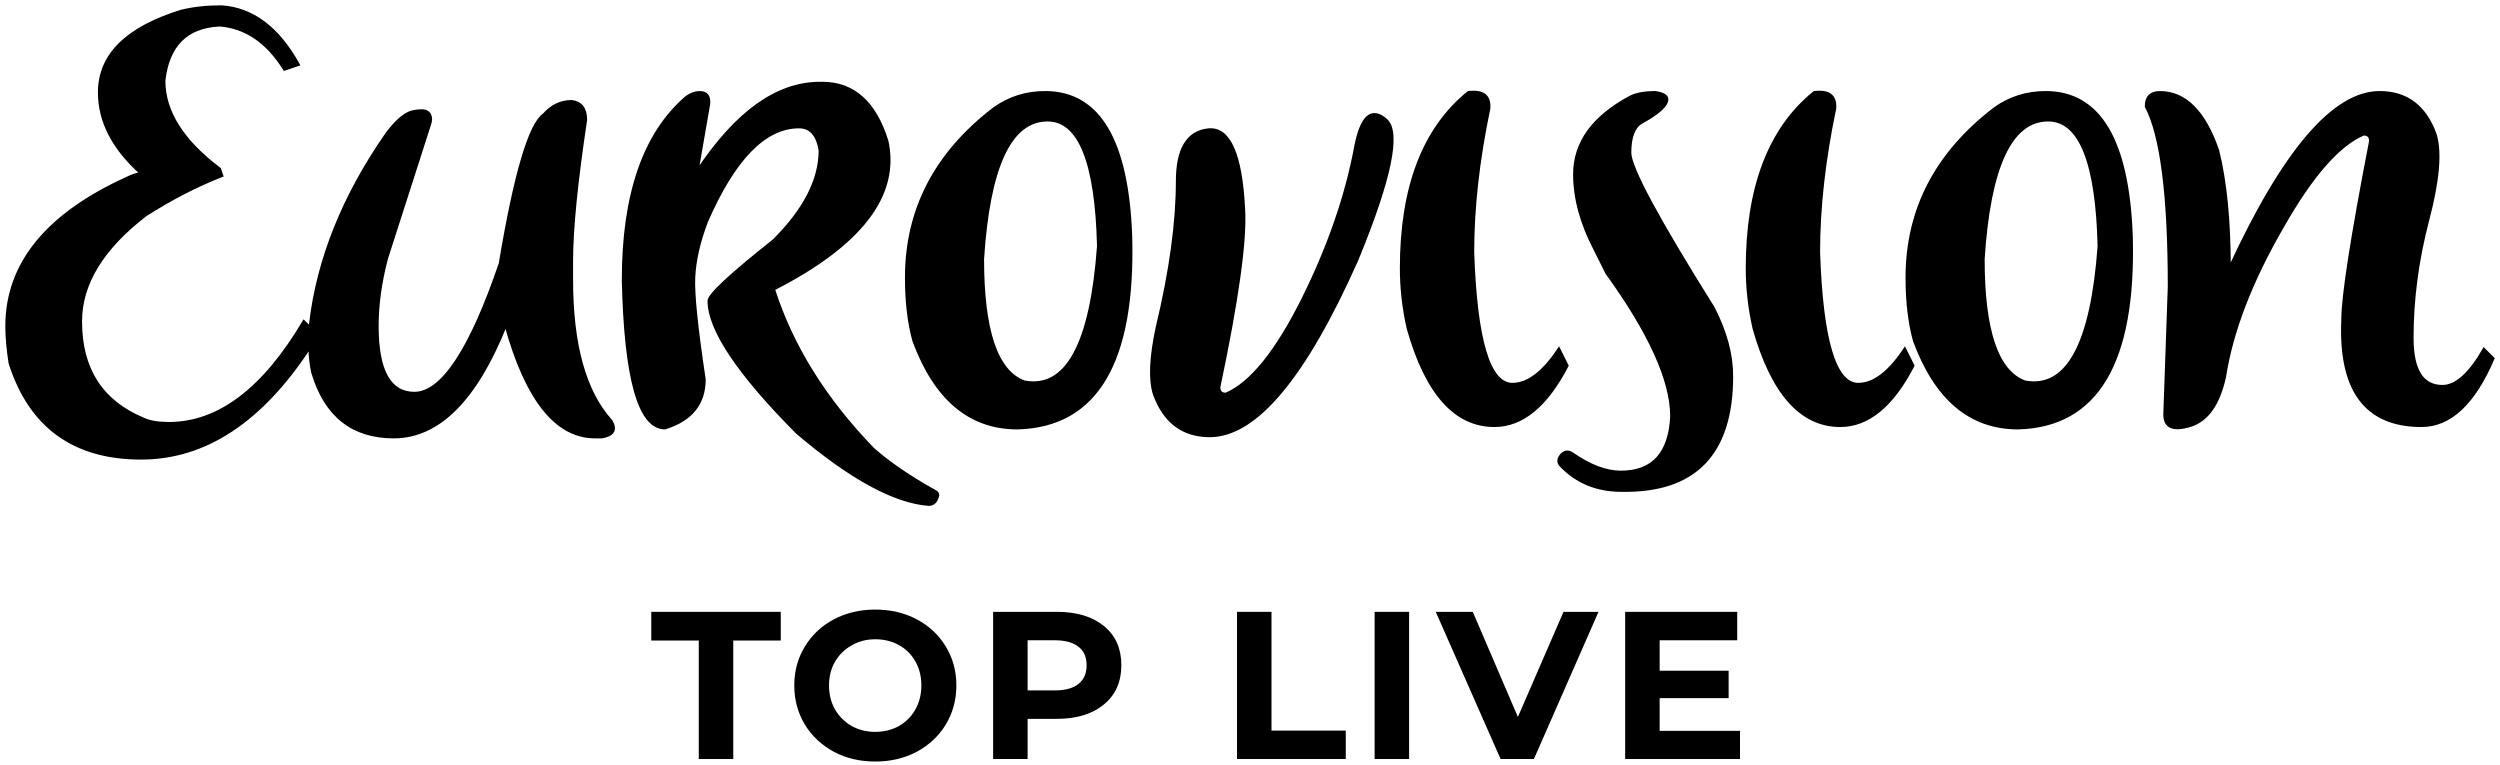<svg width="376" height="115" viewBox="0 0 376 115" fill="none" xmlns="http://www.w3.org/2000/svg">
    <mask id="path-1-outside-1_17_300" maskUnits="userSpaceOnUse" x="0" y="0" width="376" height="115" fill="black">
        <rect fill="white" width="376" height="115" />
        <path
            d="M1.494 54.637C4.549 64.16 11.122 68.922 21.215 68.922C30.845 68.922 39.303 63.358 46.588 52.229C46.621 53.696 46.758 54.947 47 55.984C48.917 62.483 52.99 65.732 59.219 65.732C65.957 65.732 71.572 60.117 76.064 48.887C79.179 60.117 83.656 65.732 89.496 65.732H90.529C92.236 65.433 92.701 64.624 91.922 63.307C87.969 58.964 85.992 51.882 85.992 42.059V39.273C85.992 34.482 86.696 27.399 88.103 18.025C88.103 16.348 87.4 15.42 85.992 15.24C84.375 15.24 82.982 15.899 81.814 17.217C79.658 18.714 77.457 26.186 75.211 39.633C70.779 52.63 66.481 59.129 62.318 59.129C58.605 59.129 56.748 55.76 56.748 49.022C56.748 45.847 57.212 42.478 58.141 38.914L64.519 19.059C64.669 18.639 64.759 18.295 64.789 18.025C64.789 17.097 64.325 16.633 63.397 16.633C62.947 16.633 62.468 16.693 61.959 16.812C60.821 17.142 59.548 18.25 58.141 20.137C51.642 29.48 47.824 38.989 46.685 48.662C46.671 48.87 46.659 49.075 46.647 49.277L45.697 48.348C39.648 58.56 32.88 63.666 25.393 63.666C23.745 63.666 22.458 63.441 21.529 62.992C15.27 60.387 12.141 55.505 12.141 48.348C12.141 42.688 15.39 37.357 21.889 32.355C25.722 29.9 29.555 27.923 33.389 26.426L33.029 25.393C27.459 21.2 24.674 16.783 24.674 12.141C25.273 6.81 28.058 4.025 33.029 3.785C36.953 4.085 40.202 6.301 42.777 10.434L44.889 9.715C41.834 4.204 37.971 1.299 33.299 1C31.053 1 29.031 1.225 27.234 1.674C19.029 4.219 14.926 8.292 14.926 13.893C14.926 18.265 17.022 22.323 21.215 26.066C20.526 26.186 19.822 26.426 19.104 26.785C7.035 32.266 1 39.693 1 49.066C1 50.684 1.165 52.54 1.494 54.637Z" />
        <path
            d="M123.682 12.5H123.322C116.854 12.5 110.699 16.917 104.859 25.752L106.611 15.645C106.731 14.477 106.267 13.893 105.219 13.893C104.56 13.893 103.901 14.132 103.242 14.611C96.893 20.062 93.719 29.226 93.719 42.103C94.048 56.958 96.144 64.385 100.008 64.385C103.961 63.157 105.938 60.716 105.938 57.062C104.77 49.306 104.245 44.185 104.365 41.699C104.485 39.184 105.114 36.413 106.252 33.389C110.385 23.865 115.027 19.104 120.178 19.104C121.885 19.104 122.933 20.271 123.322 22.607C123.322 27.04 121.001 31.562 116.359 36.174C109.861 41.325 106.611 44.35 106.611 45.248C106.611 49.56 111.029 56.164 119.863 65.059C127.889 71.887 134.493 75.495 139.674 75.885C140.393 75.885 140.857 75.421 141.066 74.492C141.066 74.223 140.932 74.028 140.662 73.908C136.799 71.752 133.684 69.626 131.318 67.529C124.071 60.042 119.085 52.031 116.359 43.496C129.477 36.788 135.167 29.376 133.43 21.26C131.633 15.42 128.383 12.5 123.682 12.5Z" />
        <path fill-rule="evenodd" clip-rule="evenodd"
            d="M170.086 35.59C169.577 21.125 165.279 13.893 157.193 13.893C154.318 13.893 151.758 14.701 149.512 16.318C140.707 23.057 136.305 31.532 136.305 41.744C136.305 45.398 136.679 48.572 137.428 51.268C140.662 60.012 145.858 64.385 153.016 64.385C164.905 64.085 170.595 54.487 170.086 35.59ZM154.049 57.422C149.886 55.895 147.805 49.74 147.805 38.959C148.703 25.033 151.952 18.07 157.553 18.07C162.344 18.07 164.89 24.389 165.189 37.027C164.111 51.822 160.398 58.62 154.049 57.422Z" />
        <path
            d="M177.049 27.279C177.049 33.478 176.046 40.771 174.039 49.156C173.051 53.678 172.901 57.047 173.59 59.264C175.117 63.456 177.902 65.553 181.945 65.553C188.863 65.553 196.245 56.733 204.092 39.094C209.123 26.875 210.576 19.852 208.449 18.025C206.323 16.169 204.811 17.441 203.912 21.844C202.535 29.361 199.869 37.087 195.916 45.023C191.963 52.93 188.115 57.676 184.371 59.264C183.682 59.264 183.338 58.919 183.338 58.23C186.123 45.053 187.366 36.114 187.066 31.412C186.647 23.146 184.865 19.178 181.721 19.508C178.606 19.837 177.049 22.428 177.049 27.279Z" />
        <path
            d="M224.756 64.025C228.949 64.025 232.602 61.016 235.717 54.996L234.459 52.48C232.123 56.014 229.787 57.781 227.451 57.781C223.947 57.781 221.971 51.163 221.521 37.926C221.521 31.247 222.33 24.045 223.947 16.318C224.097 14.432 223.064 13.623 220.848 13.893C214.109 19.343 210.74 28.163 210.74 40.352C210.74 43.376 211.085 46.401 211.773 49.426C214.529 59.159 218.856 64.025 224.756 64.025Z" />
        <path
            d="M236.795 26.201C236.795 29.825 237.828 33.613 239.895 37.566L241.646 41.07C248.145 50.055 251.395 57.242 251.395 62.633C251.125 68.203 248.579 70.988 243.758 70.988C241.542 70.988 239.101 70.06 236.436 68.203C235.837 67.814 235.298 67.889 234.818 68.428C234.339 68.997 234.294 69.506 234.684 69.955C237.079 72.501 240.134 73.773 243.848 73.773C254.928 73.983 260.469 68.248 260.469 56.568C260.469 53.304 259.54 49.875 257.684 46.281C249.328 32.954 245.15 25.183 245.15 22.967C245.15 20.631 245.719 19.119 246.857 18.43C249.433 17.022 250.721 15.854 250.721 14.926C250.721 14.417 250.137 14.072 248.969 13.893C247.322 13.893 246.049 14.132 245.15 14.611C239.58 17.606 236.795 21.469 236.795 26.201Z" />
        <path
            d="M276.775 64.025C280.968 64.025 284.622 61.016 287.736 54.996L286.479 52.48C284.143 56.014 281.807 57.781 279.471 57.781C275.967 57.781 273.99 51.163 273.541 37.926C273.541 31.247 274.35 24.045 275.967 16.318C276.117 14.432 275.083 13.623 272.867 13.893C266.129 19.343 262.76 28.163 262.76 40.352C262.76 43.376 263.104 46.401 263.793 49.426C266.548 59.159 270.876 64.025 276.775 64.025Z" />
        <path fill-rule="evenodd" clip-rule="evenodd"
            d="M320.574 35.59C320.065 21.125 315.768 13.893 307.682 13.893C304.807 13.893 302.246 14.701 300 16.318C291.195 23.057 286.793 31.532 286.793 41.744C286.793 45.398 287.167 48.572 287.916 51.268C291.15 60.012 296.346 64.385 303.504 64.385C315.393 64.085 321.083 54.487 320.574 35.59ZM304.537 57.422C300.374 55.895 298.293 49.74 298.293 38.959C299.191 25.033 302.441 18.07 308.041 18.07C312.833 18.07 315.378 24.389 315.678 37.027C314.6 51.822 310.886 58.62 304.537 57.422Z" />
        <path
            d="M333.557 22.607C331.55 16.797 328.645 13.893 324.842 13.893C323.464 13.893 322.775 14.596 322.775 16.004C325.081 20.376 326.234 29.421 326.234 43.137L325.561 62.273C325.531 64.22 326.803 64.804 329.379 64.025C331.954 63.247 333.691 60.806 334.59 56.703C335.668 49.785 338.588 42.223 343.35 34.018C347.692 26.381 351.735 21.769 355.479 20.182C356.167 20.182 356.512 20.526 356.512 21.215C353.727 35.59 352.334 44.529 352.334 48.033C351.855 58.695 355.808 64.025 364.193 64.025C368.506 64.025 372.1 60.656 374.975 53.918L373.582 52.525C371.456 56.239 369.374 58.096 367.338 58.096C364.313 58.096 362.801 55.67 362.801 50.818C362.801 45.008 363.579 39.124 365.137 33.164C366.724 27.174 367.098 22.847 366.26 20.182C364.732 15.989 361.947 13.893 357.904 13.893C350.986 13.893 343.454 22.712 335.309 40.352C335.309 33.194 334.725 27.279 333.557 22.607Z" />
        <path d="M105.296 96.135H98.152V92.221H117.228V96.135H110.084V113.957H105.296V96.135Z" />
        <path
            d="M131.63 114.337C129.375 114.337 127.336 113.856 125.512 112.893C123.688 111.905 122.257 110.562 121.218 108.865C120.179 107.142 119.66 105.217 119.66 103.089C119.66 100.961 120.179 99.048 121.218 97.351C122.257 95.628 123.688 94.286 125.512 93.323C127.336 92.36 129.375 91.879 131.63 91.879C133.91 91.879 135.962 92.36 137.786 93.323C139.61 94.286 141.041 95.628 142.08 97.351C143.119 99.048 143.638 100.961 143.638 103.089C143.638 105.217 143.119 107.142 142.08 108.865C141.041 110.562 139.61 111.905 137.786 112.893C135.962 113.856 133.91 114.337 131.63 114.337ZM131.63 110.271C132.998 110.271 134.227 109.967 135.316 109.359C136.405 108.726 137.254 107.864 137.862 106.775C138.47 105.686 138.774 104.457 138.774 103.089C138.774 101.721 138.47 100.492 137.862 99.403C137.254 98.314 136.405 97.465 135.316 96.857C134.227 96.249 132.998 95.945 131.63 95.945C130.287 95.945 129.071 96.262 127.982 96.895C126.893 97.503 126.031 98.352 125.398 99.441C124.79 100.505 124.486 101.721 124.486 103.089C124.486 104.457 124.79 105.686 125.398 106.775C126.031 107.864 126.893 108.726 127.982 109.359C129.071 109.967 130.287 110.271 131.63 110.271Z" />
        <path
            d="M158.951 92.221C161.889 92.221 164.207 92.918 165.905 94.311C167.602 95.679 168.451 97.592 168.451 100.049C168.451 102.506 167.589 104.432 165.867 105.825C164.169 107.218 161.864 107.915 158.951 107.915H154.353V113.957H149.565V92.221H158.951ZM158.609 104.039C160.255 104.039 161.497 103.697 162.333 103.013C163.194 102.329 163.625 101.341 163.625 100.049C163.625 98.757 163.194 97.782 162.333 97.123C161.497 96.439 160.255 96.097 158.609 96.097H154.353V104.039H158.609Z" />
        <path d="M186.245 92.221H191.033V110.081H202.205V113.957H186.245V92.221Z" />
        <path d="M206.942 92.221H211.73V113.957H206.942V92.221Z" />
        <path d="M240.108 92.221L230.57 113.957H225.82L216.244 92.221H221.374L228.29 108.333L235.282 92.221H240.108Z" />
        <path
            d="M261.496 110.119V113.957H244.624V92.221H261.078V96.097H249.412V101.075H259.786V104.799H249.412V110.119H261.496Z" />
    </mask>
    <path
        d="M1.494 54.637C4.549 64.16 11.122 68.922 21.215 68.922C30.845 68.922 39.303 63.358 46.588 52.229C46.621 53.696 46.758 54.947 47 55.984C48.917 62.483 52.99 65.732 59.219 65.732C65.957 65.732 71.572 60.117 76.064 48.887C79.179 60.117 83.656 65.732 89.496 65.732H90.529C92.236 65.433 92.701 64.624 91.922 63.307C87.969 58.964 85.992 51.882 85.992 42.059V39.273C85.992 34.482 86.696 27.399 88.103 18.025C88.103 16.348 87.4 15.42 85.992 15.24C84.375 15.24 82.982 15.899 81.814 17.217C79.658 18.714 77.457 26.186 75.211 39.633C70.779 52.63 66.481 59.129 62.318 59.129C58.605 59.129 56.748 55.76 56.748 49.022C56.748 45.847 57.212 42.478 58.141 38.914L64.519 19.059C64.669 18.639 64.759 18.295 64.789 18.025C64.789 17.097 64.325 16.633 63.397 16.633C62.947 16.633 62.468 16.693 61.959 16.812C60.821 17.142 59.548 18.25 58.141 20.137C51.642 29.48 47.824 38.989 46.685 48.662C46.671 48.87 46.659 49.075 46.647 49.277L45.697 48.348C39.648 58.56 32.88 63.666 25.393 63.666C23.745 63.666 22.458 63.441 21.529 62.992C15.27 60.387 12.141 55.505 12.141 48.348C12.141 42.688 15.39 37.357 21.889 32.355C25.722 29.9 29.555 27.923 33.389 26.426L33.029 25.393C27.459 21.2 24.674 16.783 24.674 12.141C25.273 6.81 28.058 4.025 33.029 3.785C36.953 4.085 40.202 6.301 42.777 10.434L44.889 9.715C41.834 4.204 37.971 1.299 33.299 1C31.053 1 29.031 1.225 27.234 1.674C19.029 4.219 14.926 8.292 14.926 13.893C14.926 18.265 17.022 22.323 21.215 26.066C20.526 26.186 19.822 26.426 19.104 26.785C7.035 32.266 1 39.693 1 49.066C1 50.684 1.165 52.54 1.494 54.637Z"
        fill="black" />
    <path
        d="M123.682 12.5H123.322C116.854 12.5 110.699 16.917 104.859 25.752L106.611 15.645C106.731 14.477 106.267 13.893 105.219 13.893C104.56 13.893 103.901 14.132 103.242 14.611C96.893 20.062 93.719 29.226 93.719 42.103C94.048 56.958 96.144 64.385 100.008 64.385C103.961 63.157 105.938 60.716 105.938 57.062C104.77 49.306 104.245 44.185 104.365 41.699C104.485 39.184 105.114 36.413 106.252 33.389C110.385 23.865 115.027 19.104 120.178 19.104C121.885 19.104 122.933 20.271 123.322 22.607C123.322 27.04 121.001 31.562 116.359 36.174C109.861 41.325 106.611 44.35 106.611 45.248C106.611 49.56 111.029 56.164 119.863 65.059C127.889 71.887 134.493 75.495 139.674 75.885C140.393 75.885 140.857 75.421 141.066 74.492C141.066 74.223 140.932 74.028 140.662 73.908C136.799 71.752 133.684 69.626 131.318 67.529C124.071 60.042 119.085 52.031 116.359 43.496C129.477 36.788 135.167 29.376 133.43 21.26C131.633 15.42 128.383 12.5 123.682 12.5Z"
        fill="black" />
    <path fill-rule="evenodd" clip-rule="evenodd"
        d="M170.086 35.59C169.577 21.125 165.279 13.893 157.193 13.893C154.318 13.893 151.758 14.701 149.512 16.318C140.707 23.057 136.305 31.532 136.305 41.744C136.305 45.398 136.679 48.572 137.428 51.268C140.662 60.012 145.858 64.385 153.016 64.385C164.905 64.085 170.595 54.487 170.086 35.59ZM154.049 57.422C149.886 55.895 147.805 49.74 147.805 38.959C148.703 25.033 151.952 18.07 157.553 18.07C162.344 18.07 164.89 24.389 165.189 37.027C164.111 51.822 160.398 58.62 154.049 57.422Z"
        fill="black" />
    <path
        d="M177.049 27.279C177.049 33.478 176.046 40.771 174.039 49.156C173.051 53.678 172.901 57.047 173.59 59.264C175.117 63.456 177.902 65.553 181.945 65.553C188.863 65.553 196.245 56.733 204.092 39.094C209.123 26.875 210.576 19.852 208.449 18.025C206.323 16.169 204.811 17.441 203.912 21.844C202.535 29.361 199.869 37.087 195.916 45.023C191.963 52.93 188.115 57.676 184.371 59.264C183.682 59.264 183.338 58.919 183.338 58.23C186.123 45.053 187.366 36.114 187.066 31.412C186.647 23.146 184.865 19.178 181.721 19.508C178.606 19.837 177.049 22.428 177.049 27.279Z"
        fill="black" />
    <path
        d="M224.756 64.025C228.949 64.025 232.602 61.016 235.717 54.996L234.459 52.48C232.123 56.014 229.787 57.781 227.451 57.781C223.947 57.781 221.971 51.163 221.521 37.926C221.521 31.247 222.33 24.045 223.947 16.318C224.097 14.432 223.064 13.623 220.848 13.893C214.109 19.343 210.74 28.163 210.74 40.352C210.74 43.376 211.085 46.401 211.773 49.426C214.529 59.159 218.856 64.025 224.756 64.025Z"
        fill="black" />
    <path
        d="M236.795 26.201C236.795 29.825 237.828 33.613 239.895 37.566L241.646 41.07C248.145 50.055 251.395 57.242 251.395 62.633C251.125 68.203 248.579 70.988 243.758 70.988C241.542 70.988 239.101 70.06 236.436 68.203C235.837 67.814 235.298 67.889 234.818 68.428C234.339 68.997 234.294 69.506 234.684 69.955C237.079 72.501 240.134 73.773 243.848 73.773C254.928 73.983 260.469 68.248 260.469 56.568C260.469 53.304 259.54 49.875 257.684 46.281C249.328 32.954 245.15 25.183 245.15 22.967C245.15 20.631 245.719 19.119 246.857 18.43C249.433 17.022 250.721 15.854 250.721 14.926C250.721 14.417 250.137 14.072 248.969 13.893C247.322 13.893 246.049 14.132 245.15 14.611C239.58 17.606 236.795 21.469 236.795 26.201Z"
        fill="black" />
    <path
        d="M276.775 64.025C280.968 64.025 284.622 61.016 287.736 54.996L286.479 52.48C284.143 56.014 281.807 57.781 279.471 57.781C275.967 57.781 273.99 51.163 273.541 37.926C273.541 31.247 274.35 24.045 275.967 16.318C276.117 14.432 275.083 13.623 272.867 13.893C266.129 19.343 262.76 28.163 262.76 40.352C262.76 43.376 263.104 46.401 263.793 49.426C266.548 59.159 270.876 64.025 276.775 64.025Z"
        fill="black" />
    <path fill-rule="evenodd" clip-rule="evenodd"
        d="M320.574 35.59C320.065 21.125 315.768 13.893 307.682 13.893C304.807 13.893 302.246 14.701 300 16.318C291.195 23.057 286.793 31.532 286.793 41.744C286.793 45.398 287.167 48.572 287.916 51.268C291.15 60.012 296.346 64.385 303.504 64.385C315.393 64.085 321.083 54.487 320.574 35.59ZM304.537 57.422C300.374 55.895 298.293 49.74 298.293 38.959C299.191 25.033 302.441 18.07 308.041 18.07C312.833 18.07 315.378 24.389 315.678 37.027C314.6 51.822 310.886 58.62 304.537 57.422Z"
        fill="black" />
    <path
        d="M333.557 22.607C331.55 16.797 328.645 13.893 324.842 13.893C323.464 13.893 322.775 14.596 322.775 16.004C325.081 20.376 326.234 29.421 326.234 43.137L325.561 62.273C325.531 64.22 326.803 64.804 329.379 64.025C331.954 63.247 333.691 60.806 334.59 56.703C335.668 49.785 338.588 42.223 343.35 34.018C347.692 26.381 351.735 21.769 355.479 20.182C356.167 20.182 356.512 20.526 356.512 21.215C353.727 35.59 352.334 44.529 352.334 48.033C351.855 58.695 355.808 64.025 364.193 64.025C368.506 64.025 372.1 60.656 374.975 53.918L373.582 52.525C371.456 56.239 369.374 58.096 367.338 58.096C364.313 58.096 362.801 55.67 362.801 50.818C362.801 45.008 363.579 39.124 365.137 33.164C366.724 27.174 367.098 22.847 366.26 20.182C364.732 15.989 361.947 13.893 357.904 13.893C350.986 13.893 343.454 22.712 335.309 40.352C335.309 33.194 334.725 27.279 333.557 22.607Z"
        fill="black" />
    <path d="M105.296 96.135H98.152V92.221H117.228V96.135H110.084V113.957H105.296V96.135Z" fill="black" />
    <path
        d="M131.63 114.337C129.375 114.337 127.336 113.856 125.512 112.893C123.688 111.905 122.257 110.562 121.218 108.865C120.179 107.142 119.66 105.217 119.66 103.089C119.66 100.961 120.179 99.048 121.218 97.351C122.257 95.628 123.688 94.286 125.512 93.323C127.336 92.36 129.375 91.879 131.63 91.879C133.91 91.879 135.962 92.36 137.786 93.323C139.61 94.286 141.041 95.628 142.08 97.351C143.119 99.048 143.638 100.961 143.638 103.089C143.638 105.217 143.119 107.142 142.08 108.865C141.041 110.562 139.61 111.905 137.786 112.893C135.962 113.856 133.91 114.337 131.63 114.337ZM131.63 110.271C132.998 110.271 134.227 109.967 135.316 109.359C136.405 108.726 137.254 107.864 137.862 106.775C138.47 105.686 138.774 104.457 138.774 103.089C138.774 101.721 138.47 100.492 137.862 99.403C137.254 98.314 136.405 97.465 135.316 96.857C134.227 96.249 132.998 95.945 131.63 95.945C130.287 95.945 129.071 96.262 127.982 96.895C126.893 97.503 126.031 98.352 125.398 99.441C124.79 100.505 124.486 101.721 124.486 103.089C124.486 104.457 124.79 105.686 125.398 106.775C126.031 107.864 126.893 108.726 127.982 109.359C129.071 109.967 130.287 110.271 131.63 110.271Z"
        fill="black" />
    <path
        d="M158.951 92.221C161.889 92.221 164.207 92.918 165.905 94.311C167.602 95.679 168.451 97.592 168.451 100.049C168.451 102.506 167.589 104.432 165.867 105.825C164.169 107.218 161.864 107.915 158.951 107.915H154.353V113.957H149.565V92.221H158.951ZM158.609 104.039C160.255 104.039 161.497 103.697 162.333 103.013C163.194 102.329 163.625 101.341 163.625 100.049C163.625 98.757 163.194 97.782 162.333 97.123C161.497 96.439 160.255 96.097 158.609 96.097H154.353V104.039H158.609Z"
        fill="black" />
    <path d="M186.245 92.221H191.033V110.081H202.205V113.957H186.245V92.221Z" fill="black" />
    <path d="M206.942 92.221H211.73V113.957H206.942V92.221Z" fill="black" />
    <path d="M240.108 92.221L230.57 113.957H225.82L216.244 92.221H221.374L228.29 108.333L235.282 92.221H240.108Z"
        fill="black" />
    <path
        d="M261.496 110.119V113.957H244.624V92.221H261.078V96.097H249.412V101.075H259.786V104.799H249.412V110.119H261.496Z"
        fill="black" />
    <path
        d="M1.494 54.637C4.549 64.16 11.122 68.922 21.215 68.922C30.845 68.922 39.303 63.358 46.588 52.229C46.621 53.696 46.758 54.947 47 55.984C48.917 62.483 52.99 65.732 59.219 65.732C65.957 65.732 71.572 60.117 76.064 48.887C79.179 60.117 83.656 65.732 89.496 65.732H90.529C92.236 65.433 92.701 64.624 91.922 63.307C87.969 58.964 85.992 51.882 85.992 42.059V39.273C85.992 34.482 86.696 27.399 88.103 18.025C88.103 16.348 87.4 15.42 85.992 15.24C84.375 15.24 82.982 15.899 81.814 17.217C79.658 18.714 77.457 26.186 75.211 39.633C70.779 52.63 66.481 59.129 62.318 59.129C58.605 59.129 56.748 55.76 56.748 49.022C56.748 45.847 57.212 42.478 58.141 38.914L64.519 19.059C64.669 18.639 64.759 18.295 64.789 18.025C64.789 17.097 64.325 16.633 63.397 16.633C62.947 16.633 62.468 16.693 61.959 16.812C60.821 17.142 59.548 18.25 58.141 20.137C51.642 29.48 47.824 38.989 46.685 48.662C46.671 48.87 46.659 49.075 46.647 49.277L45.697 48.348C39.648 58.56 32.88 63.666 25.393 63.666C23.745 63.666 22.458 63.441 21.529 62.992C15.27 60.387 12.141 55.505 12.141 48.348C12.141 42.688 15.39 37.357 21.889 32.355C25.722 29.9 29.555 27.923 33.389 26.426L33.029 25.393C27.459 21.2 24.674 16.783 24.674 12.141C25.273 6.81 28.058 4.025 33.029 3.785C36.953 4.085 40.202 6.301 42.777 10.434L44.889 9.715C41.834 4.204 37.971 1.299 33.299 1C31.053 1 29.031 1.225 27.234 1.674C19.029 4.219 14.926 8.292 14.926 13.893C14.926 18.265 17.022 22.323 21.215 26.066C20.526 26.186 19.822 26.426 19.104 26.785C7.035 32.266 1 39.693 1 49.066C1 50.684 1.165 52.54 1.494 54.637Z"
        stroke="black" stroke-width="0.4" mask="url(#path-1-outside-1_17_300)" />
    <path
        d="M123.682 12.5H123.322C116.854 12.5 110.699 16.917 104.859 25.752L106.611 15.645C106.731 14.477 106.267 13.893 105.219 13.893C104.56 13.893 103.901 14.132 103.242 14.611C96.893 20.062 93.719 29.226 93.719 42.103C94.048 56.958 96.144 64.385 100.008 64.385C103.961 63.157 105.938 60.716 105.938 57.062C104.77 49.306 104.245 44.185 104.365 41.699C104.485 39.184 105.114 36.413 106.252 33.389C110.385 23.865 115.027 19.104 120.178 19.104C121.885 19.104 122.933 20.271 123.322 22.607C123.322 27.04 121.001 31.562 116.359 36.174C109.861 41.325 106.611 44.35 106.611 45.248C106.611 49.56 111.029 56.164 119.863 65.059C127.889 71.887 134.493 75.495 139.674 75.885C140.393 75.885 140.857 75.421 141.066 74.492C141.066 74.223 140.932 74.028 140.662 73.908C136.799 71.752 133.684 69.626 131.318 67.529C124.071 60.042 119.085 52.031 116.359 43.496C129.477 36.788 135.167 29.376 133.43 21.26C131.633 15.42 128.383 12.5 123.682 12.5Z"
        stroke="black" stroke-width="0.4" mask="url(#path-1-outside-1_17_300)" />
    <path fill-rule="evenodd" clip-rule="evenodd"
        d="M170.086 35.59C169.577 21.125 165.279 13.893 157.193 13.893C154.318 13.893 151.758 14.701 149.512 16.318C140.707 23.057 136.305 31.532 136.305 41.744C136.305 45.398 136.679 48.572 137.428 51.268C140.662 60.012 145.858 64.385 153.016 64.385C164.905 64.085 170.595 54.487 170.086 35.59ZM154.049 57.422C149.886 55.895 147.805 49.74 147.805 38.959C148.703 25.033 151.952 18.07 157.553 18.07C162.344 18.07 164.89 24.389 165.189 37.027C164.111 51.822 160.398 58.62 154.049 57.422Z"
        stroke="black" stroke-width="0.4" mask="url(#path-1-outside-1_17_300)" />
    <path
        d="M177.049 27.279C177.049 33.478 176.046 40.771 174.039 49.156C173.051 53.678 172.901 57.047 173.59 59.264C175.117 63.456 177.902 65.553 181.945 65.553C188.863 65.553 196.245 56.733 204.092 39.094C209.123 26.875 210.576 19.852 208.449 18.025C206.323 16.169 204.811 17.441 203.912 21.844C202.535 29.361 199.869 37.087 195.916 45.023C191.963 52.93 188.115 57.676 184.371 59.264C183.682 59.264 183.338 58.919 183.338 58.23C186.123 45.053 187.366 36.114 187.066 31.412C186.647 23.146 184.865 19.178 181.721 19.508C178.606 19.837 177.049 22.428 177.049 27.279Z"
        stroke="black" stroke-width="0.4" mask="url(#path-1-outside-1_17_300)" />
    <path
        d="M224.756 64.025C228.949 64.025 232.602 61.016 235.717 54.996L234.459 52.48C232.123 56.014 229.787 57.781 227.451 57.781C223.947 57.781 221.971 51.163 221.521 37.926C221.521 31.247 222.33 24.045 223.947 16.318C224.097 14.432 223.064 13.623 220.848 13.893C214.109 19.343 210.74 28.163 210.74 40.352C210.74 43.376 211.085 46.401 211.773 49.426C214.529 59.159 218.856 64.025 224.756 64.025Z"
        stroke="black" stroke-width="0.4" mask="url(#path-1-outside-1_17_300)" />
    <path
        d="M236.795 26.201C236.795 29.825 237.828 33.613 239.895 37.566L241.646 41.07C248.145 50.055 251.395 57.242 251.395 62.633C251.125 68.203 248.579 70.988 243.758 70.988C241.542 70.988 239.101 70.06 236.436 68.203C235.837 67.814 235.298 67.889 234.818 68.428C234.339 68.997 234.294 69.506 234.684 69.955C237.079 72.501 240.134 73.773 243.848 73.773C254.928 73.983 260.469 68.248 260.469 56.568C260.469 53.304 259.54 49.875 257.684 46.281C249.328 32.954 245.15 25.183 245.15 22.967C245.15 20.631 245.719 19.119 246.857 18.43C249.433 17.022 250.721 15.854 250.721 14.926C250.721 14.417 250.137 14.072 248.969 13.893C247.322 13.893 246.049 14.132 245.15 14.611C239.58 17.606 236.795 21.469 236.795 26.201Z"
        stroke="black" stroke-width="0.4" mask="url(#path-1-outside-1_17_300)" />
    <path
        d="M276.775 64.025C280.968 64.025 284.622 61.016 287.736 54.996L286.479 52.48C284.143 56.014 281.807 57.781 279.471 57.781C275.967 57.781 273.99 51.163 273.541 37.926C273.541 31.247 274.35 24.045 275.967 16.318C276.117 14.432 275.083 13.623 272.867 13.893C266.129 19.343 262.76 28.163 262.76 40.352C262.76 43.376 263.104 46.401 263.793 49.426C266.548 59.159 270.876 64.025 276.775 64.025Z"
        stroke="black" stroke-width="0.4" mask="url(#path-1-outside-1_17_300)" />
    <path fill-rule="evenodd" clip-rule="evenodd"
        d="M320.574 35.59C320.065 21.125 315.768 13.893 307.682 13.893C304.807 13.893 302.246 14.701 300 16.318C291.195 23.057 286.793 31.532 286.793 41.744C286.793 45.398 287.167 48.572 287.916 51.268C291.15 60.012 296.346 64.385 303.504 64.385C315.393 64.085 321.083 54.487 320.574 35.59ZM304.537 57.422C300.374 55.895 298.293 49.74 298.293 38.959C299.191 25.033 302.441 18.07 308.041 18.07C312.833 18.07 315.378 24.389 315.678 37.027C314.6 51.822 310.886 58.62 304.537 57.422Z"
        stroke="black" stroke-width="0.4" mask="url(#path-1-outside-1_17_300)" />
    <path
        d="M333.557 22.607C331.55 16.797 328.645 13.893 324.842 13.893C323.464 13.893 322.775 14.596 322.775 16.004C325.081 20.376 326.234 29.421 326.234 43.137L325.561 62.273C325.531 64.22 326.803 64.804 329.379 64.025C331.954 63.247 333.691 60.806 334.59 56.703C335.668 49.785 338.588 42.223 343.35 34.018C347.692 26.381 351.735 21.769 355.479 20.182C356.167 20.182 356.512 20.526 356.512 21.215C353.727 35.59 352.334 44.529 352.334 48.033C351.855 58.695 355.808 64.025 364.193 64.025C368.506 64.025 372.1 60.656 374.975 53.918L373.582 52.525C371.456 56.239 369.374 58.096 367.338 58.096C364.313 58.096 362.801 55.67 362.801 50.818C362.801 45.008 363.579 39.124 365.137 33.164C366.724 27.174 367.098 22.847 366.26 20.182C364.732 15.989 361.947 13.893 357.904 13.893C350.986 13.893 343.454 22.712 335.309 40.352C335.309 33.194 334.725 27.279 333.557 22.607Z"
        stroke="black" stroke-width="0.4" mask="url(#path-1-outside-1_17_300)" />
    <path d="M105.296 96.135H98.152V92.221H117.228V96.135H110.084V113.957H105.296V96.135Z" stroke="black"
        stroke-width="0.4" mask="url(#path-1-outside-1_17_300)" />
    <path
        d="M131.63 114.337C129.375 114.337 127.336 113.856 125.512 112.893C123.688 111.905 122.257 110.562 121.218 108.865C120.179 107.142 119.66 105.217 119.66 103.089C119.66 100.961 120.179 99.048 121.218 97.351C122.257 95.628 123.688 94.286 125.512 93.323C127.336 92.36 129.375 91.879 131.63 91.879C133.91 91.879 135.962 92.36 137.786 93.323C139.61 94.286 141.041 95.628 142.08 97.351C143.119 99.048 143.638 100.961 143.638 103.089C143.638 105.217 143.119 107.142 142.08 108.865C141.041 110.562 139.61 111.905 137.786 112.893C135.962 113.856 133.91 114.337 131.63 114.337ZM131.63 110.271C132.998 110.271 134.227 109.967 135.316 109.359C136.405 108.726 137.254 107.864 137.862 106.775C138.47 105.686 138.774 104.457 138.774 103.089C138.774 101.721 138.47 100.492 137.862 99.403C137.254 98.314 136.405 97.465 135.316 96.857C134.227 96.249 132.998 95.945 131.63 95.945C130.287 95.945 129.071 96.262 127.982 96.895C126.893 97.503 126.031 98.352 125.398 99.441C124.79 100.505 124.486 101.721 124.486 103.089C124.486 104.457 124.79 105.686 125.398 106.775C126.031 107.864 126.893 108.726 127.982 109.359C129.071 109.967 130.287 110.271 131.63 110.271Z"
        stroke="black" stroke-width="0.4" mask="url(#path-1-outside-1_17_300)" />
    <path
        d="M158.951 92.221C161.889 92.221 164.207 92.918 165.905 94.311C167.602 95.679 168.451 97.592 168.451 100.049C168.451 102.506 167.589 104.432 165.867 105.825C164.169 107.218 161.864 107.915 158.951 107.915H154.353V113.957H149.565V92.221H158.951ZM158.609 104.039C160.255 104.039 161.497 103.697 162.333 103.013C163.194 102.329 163.625 101.341 163.625 100.049C163.625 98.757 163.194 97.782 162.333 97.123C161.497 96.439 160.255 96.097 158.609 96.097H154.353V104.039H158.609Z"
        stroke="black" stroke-width="0.4" mask="url(#path-1-outside-1_17_300)" />
    <path d="M186.245 92.221H191.033V110.081H202.205V113.957H186.245V92.221Z" stroke="black" stroke-width="0.4"
        mask="url(#path-1-outside-1_17_300)" />
    <path d="M206.942 92.221H211.73V113.957H206.942V92.221Z" stroke="black" stroke-width="0.4"
        mask="url(#path-1-outside-1_17_300)" />
    <path d="M240.108 92.221L230.57 113.957H225.82L216.244 92.221H221.374L228.29 108.333L235.282 92.221H240.108Z"
        stroke="black" stroke-width="0.4" mask="url(#path-1-outside-1_17_300)" />
    <path
        d="M261.496 110.119V113.957H244.624V92.221H261.078V96.097H249.412V101.075H259.786V104.799H249.412V110.119H261.496Z"
        stroke="black" stroke-width="0.4" mask="url(#path-1-outside-1_17_300)" />
</svg>